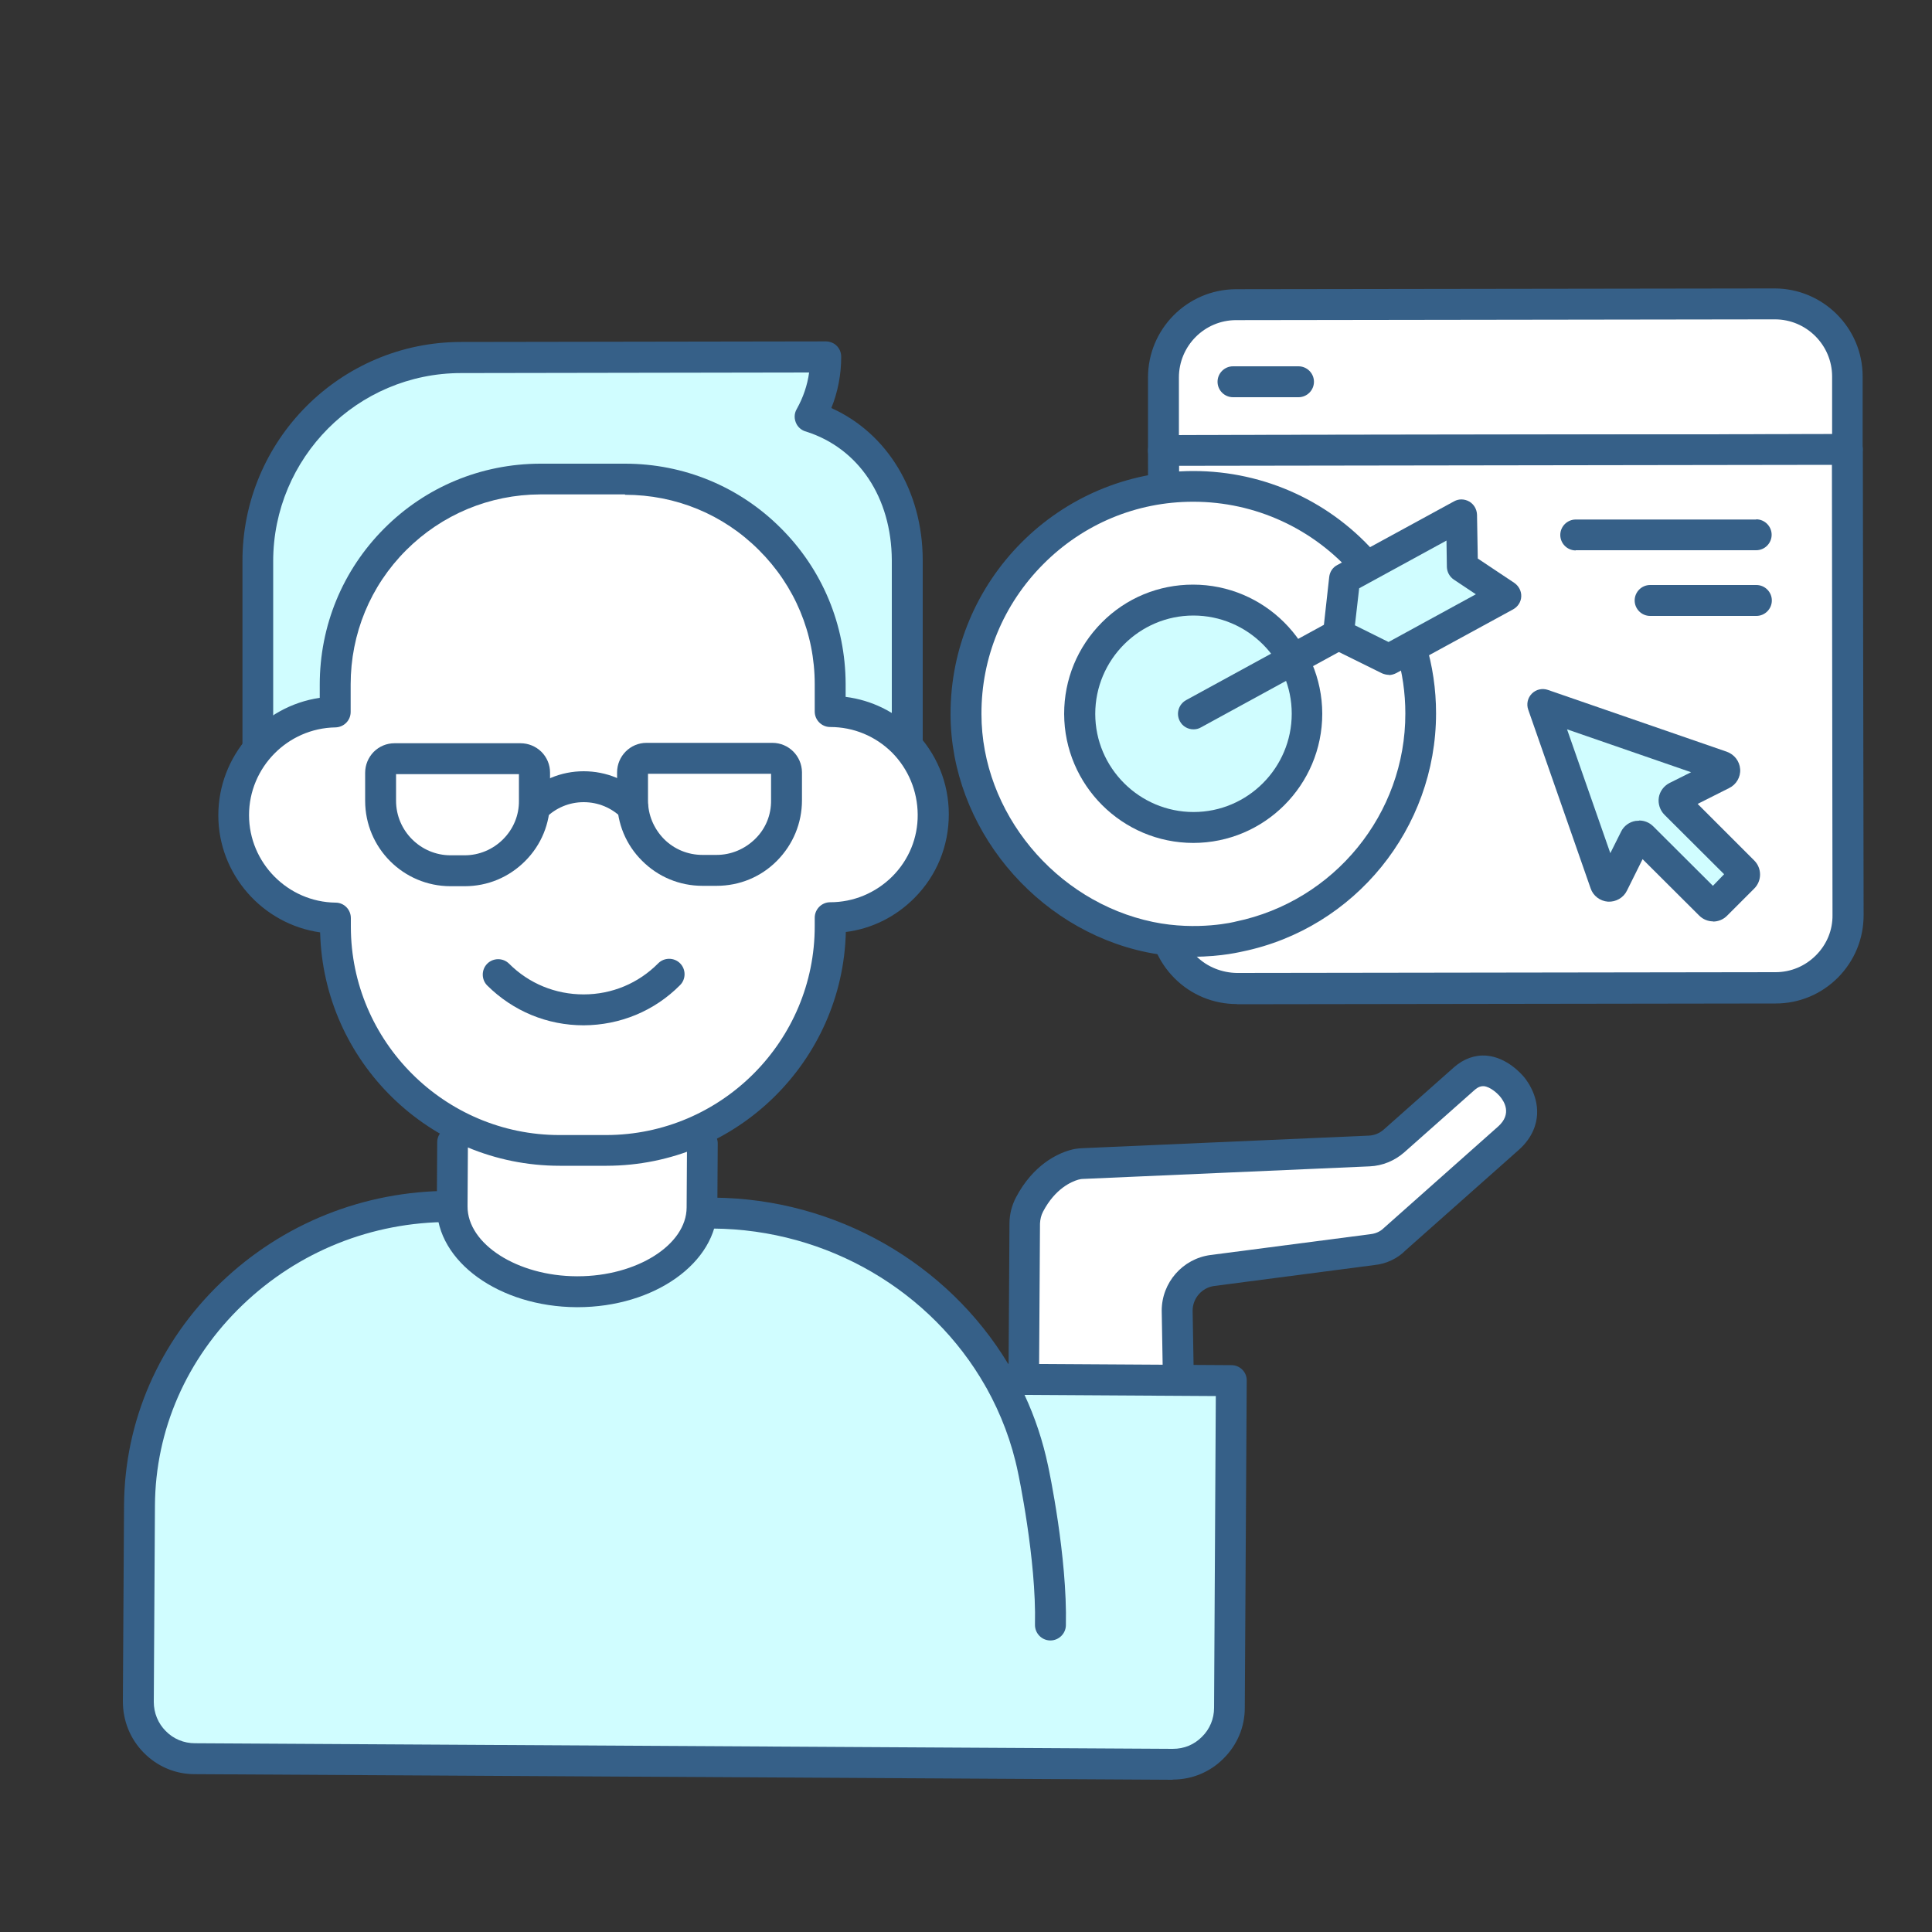 <?xml version="1.0" encoding="UTF-8"?>
<svg id="outline" xmlns="http://www.w3.org/2000/svg" viewBox="0 0 100 100">
  <rect x="0" y="0" width="100" height="100" fill="#333333" stroke="none"/>
  <defs>
    <style>
      .cls-1 {
        fill: #fff;
      }

      .cls-2 {
        fill: #d0fdff;
      }

      .cls-3 {
        fill: #366088;
      }
    </style>
  </defs>
  <g>
    <g>
      <g>
        <g>
          <path class="cls-1" d="M95.62,19.48v3.78s-35.4.05-35.4.05v-3.78c0-2.08,1.67-3.76,3.75-3.77l27.88-.04c2.08,0,3.76,1.68,3.77,3.75Z"/>
          <path class="cls-3" d="M60.22,24.12c-.44,0-.8-.36-.8-.8v-3.78c0-2.51,2.03-4.56,4.55-4.57l27.88-.04h0c2.51,0,4.56,2.04,4.56,4.55v3.78c0,.21-.08.42-.23.57-.15.15-.35.23-.57.23l-35.4.05h0ZM91.86,16.53h0l-27.88.04c-1.63,0-2.96,1.33-2.96,2.97v2.98s33.81-.05,33.81-.05v-2.98h0c0-1.63-1.33-2.96-2.96-2.96Z"/>
        </g>
        <g>
          <path class="cls-1" d="M95.63,23.26l.04,24.1c0,2.08-1.68,3.76-3.75,3.77l-27.88.04c-2.08,0-3.76-1.68-3.77-3.75l-.04-24.1,35.4-.05Z"/>
          <path class="cls-3" d="M64.02,51.97c-1.21,0-2.36-.47-3.22-1.33-.86-.86-1.34-2-1.34-3.22l-.04-24.1c0-.44.36-.8.8-.8l35.4-.05h0c.21,0,.42.08.56.23.15.15.24.35.24.57l.04,24.1c0,1.22-.47,2.36-1.33,3.23-.86.86-2,1.34-3.22,1.34l-27.88.04h0ZM61.03,24.11l.03,23.3c0,.79.31,1.53.87,2.09.56.56,1.34.85,2.09.86l27.88-.04c.79,0,1.53-.31,2.09-.87s.87-1.3.86-2.09l-.03-23.3-33.8.05Z"/>
        </g>
      </g>
      <path class="cls-3" d="M63.82,20.56c-.44,0-.8-.36-.8-.8,0-.44.36-.8.8-.8h3.39s0,0,0,0c.44,0,.8.36.8.8,0,.44-.36.8-.8.8h-3.39s0,0,0,0Z"/>
    </g>
    <g>
      <path class="cls-2" d="M89.53,46.12l-.7.7c-.09.09-.23.09-.32,0l-3.5-3.49c-.11-.11-.29-.08-.36.06l-1.17,2.34c-.09.18-.35.16-.42-.03l-3.23-9.25,9.26,3.2c.19.07.21.33.03.42l-2.34,1.17c-.14.07-.17.25-.06.36l3.5,3.49c.09.09.09.23,0,.32l-.7.7Z"/>
      <path class="cls-3" d="M88.67,47.69c-.26,0-.52-.1-.72-.3l-2.93-2.92-.81,1.63c-.18.37-.57.59-.98.57-.41-.03-.77-.3-.9-.69l-3.23-9.25c-.1-.29-.03-.61.19-.83.22-.22.54-.29.83-.19l9.26,3.2c.39.14.66.49.69.9.03.41-.2.8-.57.98l-1.63.82,2.93,2.93c.4.4.4,1.05,0,1.45l-1.41,1.41c-.2.2-.46.3-.73.3ZM84.85,42.47c.27,0,.53.11.72.3l3.09,3.08.29-.3h0l.29-.3-3.09-3.08c-.23-.23-.34-.57-.29-.89.05-.32.26-.6.55-.75l1.12-.56-6.42-2.22,2.24,6.41.56-1.12c.14-.29.43-.5.75-.55.06,0,.11-.01.17-.01ZM83.82,45.45h0s0,0,0,0ZM85.37,43.75h0s0,0,0,0ZM88.77,39.37s0,0,0,0h0Z"/>
    </g>
    <g>
      <g>
        <path class="cls-1" d="M59.52,48.5c-5.19-1.07-9.51-5.81-9.52-11.54,0-6.5,5.25-11.78,11.75-11.79,3.6,0,6.83,1.61,8.99,4.15l2.29,4.18c.33,1.08.51,2.23.51,3.42,0,5.69-4.02,10.44-9.38,11.55,0,0-2.1.55-4.64.03Z"/>
        <path class="cls-3" d="M61.79,49.53c-.72,0-1.55-.06-2.43-.24-5.78-1.19-10.15-6.49-10.16-12.32-.01-6.93,5.62-12.58,12.55-12.59h.02c3.7,0,7.19,1.61,9.58,4.43.04.04.07.09.09.13l2.29,4.18s.05.1.06.15c.36,1.18.54,2.41.54,3.65,0,5.95-4.2,11.13-10.02,12.33-.03,0-1.05.27-2.53.27ZM61.77,25.97h-.02c-2.93,0-5.68,1.15-7.75,3.23-2.07,2.08-3.21,4.83-3.2,7.76,0,5.09,3.83,9.71,8.88,10.76h0c2.31.48,4.26-.01,4.28-.02,5.11-1.06,8.79-5.58,8.78-10.77,0-1.06-.15-2.11-.45-3.11l-2.21-4.04c-2.09-2.42-5.11-3.81-8.31-3.81Z"/>
      </g>
      <g>
        <path class="cls-2" d="M67.66,36.94c0,3.25-2.63,5.89-5.88,5.89-3.25,0-5.89-2.63-5.89-5.88,0-3.25,2.63-5.89,5.88-5.89,3.25,0,5.89,2.63,5.89,5.88Z"/>
        <path class="cls-3" d="M61.77,43.63c-3.68,0-6.68-2.99-6.69-6.68,0-1.79.69-3.46,1.95-4.73s2.94-1.96,4.72-1.96h0c3.68,0,6.68,2.99,6.69,6.68h0c0,3.69-2.99,6.69-6.68,6.69h0ZM61.77,31.86h0c-2.8,0-5.08,2.29-5.08,5.09,0,2.8,2.29,5.08,5.09,5.08h0c2.8,0,5.08-2.29,5.08-5.09h0c0-2.8-2.29-5.08-5.09-5.08Z"/>
      </g>
      <g>
        <line class="cls-1" x1="61.77" y1="36.95" x2="69.29" y2="32.84"/>
        <path class="cls-3" d="M61.77,37.75c-.28,0-.56-.15-.7-.42-.21-.39-.07-.87.32-1.09l7.52-4.11c.39-.21.88-.07,1.09.32.21.39.07.87-.32,1.09l-7.52,4.11c-.12.07-.25.1-.38.1Z"/>
      </g>
      <g>
        <polygon class="cls-2" points="71.89 34.13 69.28 32.84 69.61 29.94 75.65 26.65 75.7 29.34 77.94 30.83 71.89 34.13"/>
        <path class="cls-3" d="M71.89,34.93c-.12,0-.24-.03-.36-.08l-2.61-1.29c-.3-.15-.48-.47-.44-.81l.32-2.89c.03-.26.18-.49.41-.61l6.05-3.3c.25-.14.54-.13.79.01.24.14.39.4.4.68l.04,2.27,1.89,1.26c.23.16.37.42.36.7-.01.28-.17.53-.42.67l-6.05,3.3c-.12.06-.25.1-.38.1ZM70.14,32.37l1.73.86,4.52-2.47-1.14-.76c-.22-.15-.35-.39-.36-.65l-.02-1.37-4.52,2.47-.22,1.92Z"/>
      </g>
    </g>
    <g>
      <g>
        <line class="cls-2" x1="90.9" y1="27.67" x2="81.56" y2="27.69"/>
        <path class="cls-3" d="M81.56,28.49c-.44,0-.8-.36-.8-.8,0-.44.36-.8.8-.8h9.34s0-.01,0-.01c.44,0,.8.36.8.8,0,.44-.36.8-.8.8h-9.34s0,.01,0,.01Z"/>
      </g>
      <g>
        <line class="cls-2" x1="90.91" y1="31.07" x2="85.41" y2="31.08"/>
        <path class="cls-3" d="M85.41,31.88c-.44,0-.8-.36-.8-.8,0-.44.36-.8.8-.8h5.5s0,0,0,0c.44,0,.8.36.8.8,0,.44-.36.8-.8.8h-5.5s0,0,0,0Z"/>
      </g>
    </g>
  </g>
  <g>
    <g>
      <g>
        <path class="cls-1" d="M60.97,71.28l-.06-3.46c0-1.05.79-1.93,1.83-2.07l8.29-1.08c.46-.05.87-.26,1.17-.56l5.86-5.2c1.44-1.28.16-2.69.16-2.69,0,0-1.2-1.48-2.45-.38l-2.96,2.62-.66.58c-.36.32-.82.51-1.3.53l-14.82.65c-.15,0-.31.03-.46.07-.5.14-1.54.61-2.3,2.05-.16.3-.25.64-.25.98l-.05,8.03"/>
        <path class="cls-3" d="M52.99,72.15h0c-.44,0-.8-.36-.79-.8l.05-8.03c0-.46.12-.93.34-1.35.89-1.68,2.13-2.25,2.79-2.44.2-.06.41-.09.64-.1l14.82-.65c.3-.01.58-.13.8-.33l3.62-3.21c.5-.44,1.09-.65,1.68-.6,1.08.09,1.83.98,1.92,1.08.05.06.76.87.7,1.97-.03.47-.21,1.17-.95,1.83l-5.86,5.2c-.4.41-.99.7-1.62.76l-8.27,1.08c-.64.08-1.13.63-1.13,1.28l.06,3.44c0,.44-.34.81-.79.81-.41.02-.81-.35-.81-.79l-.06-3.46c0-1.46,1.09-2.69,2.52-2.88l8.29-1.08c.35-.04.57-.2.7-.33l5.9-5.24c.74-.66.31-1.31.09-1.57-.12-.14-.49-.49-.83-.52-.1,0-.26,0-.49.21l-3.62,3.21c-.5.44-1.13.7-1.79.73l-14.82.65c-.11,0-.19.02-.27.04-.34.1-1.19.45-1.82,1.65-.1.19-.15.4-.16.62l-.05,8.03c0,.44-.36.79-.8.79Z"/>
      </g>
      <g>
        <path class="cls-2" d="M51.71,71.39l12.02.07-.1,16.94c0,1.62-1.33,2.93-2.95,2.92l-50.61-.29c-1.62,0-2.93-1.33-2.92-2.95l.06-10.16c.05-8.56,7.33-15.53,16.17-15.47l13.51.35c8.18.05,15.02,5.76,16.57,13.25,0,0,.98,4.57.9,8.07"/>
        <path class="cls-3" d="M60.7,92.12h-.02l-50.61-.29c-1,0-1.93-.4-2.63-1.11-.7-.71-1.08-1.65-1.08-2.65l.06-10.16c.03-4.36,1.81-8.46,5.03-11.54,3.19-3.05,7.39-4.73,11.84-4.73h.1l13.53.35c6.39.04,12.15,3.44,15.26,8.6l11.56.07c.44,0,.8.36.79.8l-.1,16.94c0,1-.4,1.93-1.11,2.63-.7.7-1.63,1.08-2.62,1.08ZM23.27,63.25c-4.02,0-7.82,1.52-10.71,4.29-2.9,2.78-4.52,6.47-4.54,10.39l-.06,10.16c0,.57.22,1.11.62,1.51.4.41.94.63,1.51.63l50.61.29c.6,0,1.11-.22,1.51-.62.41-.4.63-.94.63-1.5l.09-16.14-9.9-.06c.54,1.16.95,2.39,1.22,3.68.04.18,1,4.7.92,8.25-.01.43-.37.78-.8.78h-.02c-.44-.01-.79-.38-.78-.82.08-3.37-.87-7.84-.88-7.88-.32-1.56-.88-3.02-1.63-4.37-.03-.04-.05-.08-.07-.12-2.78-4.87-8.13-8.09-14.09-8.13l-13.53-.35h-.09Z"/>
      </g>
    </g>
    <g>
      <g>
        <path class="cls-1" d="M36.37,59.2l-.02,3.31c-.01,2.41-2.94,4.37-6.5,4.35h0c-3.56-.02-6.46-2.01-6.44-4.43l.02-3.31"/>
        <path class="cls-3" d="M29.91,67.66h-.06c-4.01-.02-7.26-2.37-7.24-5.23l.02-3.31c0-.44.36-.79.8-.79h0c.44,0,.8.36.79.8l-.02,3.31c-.01,1.95,2.58,3.61,5.65,3.62h.05c3.05,0,5.63-1.62,5.64-3.56l.02-3.31c0-.44.36-.79.8-.79h0c.44,0,.8.36.79.8l-.02,3.31c-.02,2.85-3.26,5.15-7.24,5.15Z"/>
      </g>
      <g>
        <g>
          <path class="cls-2" d="M41.93,21.56h0c.51-.91.81-1.96.8-3.09l-18.87.03c-5.83,0-10.54,4.74-10.53,10.56v9.69s16.64-.14,16.64-.14l2.76-6.68,10.43,8.23,3.81-1.56v-9.62c-.02-3.84-2.19-6.54-5.03-7.42Z"/>
          <path class="cls-3" d="M43.16,40.96c-.18,0-.35-.06-.5-.17l-9.6-7.57-2.35,5.7c-.12.3-.41.49-.73.49l-16.62.14c-.25-.02-.42-.08-.57-.23-.15-.15-.24-.35-.24-.57v-9.69c-.02-6.26,5.06-11.36,11.32-11.36l18.87-.03h0c.21,0,.42.08.57.23.15.15.23.35.23.57,0,.91-.17,1.81-.51,2.65,2.89,1.3,4.72,4.29,4.73,7.86v9.62c.02.33-.18.62-.48.74l-3.81,1.56c-.1.04-.2.06-.3.06ZM32.72,31.14c.18,0,.35.06.5.17l10.06,7.94,2.88-1.18v-9.08c-.02-3.24-1.71-5.78-4.43-6.65-.2-.05-.38-.18-.49-.37-.14-.25-.15-.55,0-.8.33-.59.55-1.23.64-1.89l-18.01.03c-5.38,0-9.74,4.39-9.73,9.76v8.88s15.3-.13,15.3-.13l2.55-6.19c.1-.23.29-.41.54-.47.07-.02.13-.03.2-.03Z"/>
        </g>
        <g>
          <path class="cls-1" d="M42.97,36.81v-1.42c-.01-5.86-4.77-10.61-10.63-10.6h-4.38c-5.86.02-10.61,4.77-10.6,10.64v1.42c-2.91.04-5.26,2.42-5.25,5.34,0,2.92,2.36,5.29,5.27,5.33v.44c.01,6.41,5.21,11.6,11.62,11.59h2.41c6.41-.01,11.6-5.22,11.59-11.62v-.43c2.95,0,5.33-2.4,5.33-5.35,0-2.95-2.4-5.33-5.34-5.33Z"/>
          <path class="cls-3" d="M28.97,60.34c-6.73,0-12.23-5.39-12.4-12.08-2.97-.42-5.27-2.99-5.27-6.06,0-3.07,2.29-5.65,5.25-6.08v-.68c0-3.05,1.18-5.92,3.33-8.08,2.15-2.16,5.02-3.35,8.07-3.36h4.38s.01,0,.02,0c3.04,0,5.91,1.18,8.06,3.33,2.16,2.15,3.35,5.02,3.36,8.07v.67c1.34.17,2.57.77,3.54,1.74,1.16,1.16,1.8,2.7,1.8,4.34,0,1.64-.63,3.18-1.79,4.34-.97.97-2.2,1.58-3.54,1.75-.16,6.69-5.65,12.09-12.38,12.1h-2.41s-.01,0-.02,0ZM32.35,25.59h-4.39c-2.62.01-5.09,1.04-6.94,2.89s-2.87,4.32-2.87,6.95v1.42c0,.44-.35.79-.79.8-2.47.04-4.47,2.07-4.47,4.54,0,2.47,2.01,4.5,4.48,4.53.44,0,.79.36.79.8v.44c0,5.95,4.86,10.79,10.8,10.79h2.42c5.96-.01,10.8-4.87,10.79-10.82v-.43c0-.44.36-.8.8-.8,1.21,0,2.35-.48,3.21-1.33.86-.86,1.33-2,1.32-3.21s-.48-2.35-1.33-3.21c-.86-.85-1.99-1.32-3.2-1.32h0c-.44,0-.8-.36-.8-.8v-1.42c0-2.62-1.03-5.09-2.89-6.94-1.85-1.85-4.31-2.86-6.93-2.86Z"/>
        </g>
        <g>
          <path class="cls-1" d="M34.64,50.43c-2.44,2.45-6.41,2.46-8.86.01"/>
          <path class="cls-3" d="M30.21,53.07c-1.88,0-3.65-.73-4.99-2.06-.31-.31-.31-.82,0-1.13.31-.31.82-.31,1.13,0,1.03,1.03,2.4,1.59,3.86,1.59h0c1.46,0,2.83-.57,3.86-1.61.31-.31.82-.31,1.13,0,.31.31.31.82,0,1.13-1.33,1.34-3.1,2.07-4.99,2.08h-.01Z"/>
        </g>
        <g>
          <path class="cls-1" d="M24.05,45.07h-.72c-2,0-3.62-1.62-3.63-3.62v-1.45c0-.4.32-.73.72-.73h6.52c.4-.01.73.31.73.71v1.45c0,2-1.61,3.63-3.62,3.63Z"/>
          <path class="cls-3" d="M23.32,45.87c-2.44,0-4.42-1.98-4.42-4.42v-1.45c0-.41.16-.79.44-1.08.29-.29.67-.45,1.08-.45h6.52s0,0,0,0c.41,0,.79.16,1.08.44.29.29.45.67.45,1.08v1.45c0,1.18-.45,2.29-1.29,3.13s-1.94,1.3-3.13,1.3h-.72s0,0,0,0ZM24.05,45.07h0,0ZM20.5,40.08v1.37c0,1.55,1.27,2.82,2.82,2.82h.73c.75,0,1.46-.3,1.99-.83.53-.53.83-1.24.82-2v-1.37s-6.37,0-6.37,0Z"/>
        </g>
        <g>
          <path class="cls-1" d="M37.09,45.05h-.72c-2,0-3.62-1.62-3.63-3.62v-1.45c0-.4.32-.73.72-.73h6.52c.4-.01.73.31.73.71v1.45c0,2-1.61,3.63-3.62,3.63Z"/>
          <path class="cls-3" d="M36.36,45.85c-1.18,0-2.29-.46-3.12-1.29-.84-.83-1.3-1.94-1.3-3.13v-1.45c0-.84.68-1.53,1.52-1.53h6.52s0,0,0,0c.84,0,1.52.68,1.53,1.52v1.45c0,1.18-.46,2.29-1.29,3.13-.83.84-1.94,1.3-3.13,1.3h-.72s0,0,0,0ZM37.09,45.05h0,0ZM33.54,40.06v1.37c0,.75.3,1.46.83,2,.53.53,1.24.82,1.99.82h.73c.75,0,1.46-.3,2-.83s.83-1.24.82-2v-1.37s-6.37,0-6.37,0Z"/>
        </g>
        <g>
          <path class="cls-1" d="M27.67,41.77h0c1.4-1.4,3.67-1.41,5.07,0"/>
          <path class="cls-3" d="M27.67,42.57c-.2,0-.41-.08-.56-.23-.31-.31-.31-.82,0-1.13.83-.83,1.93-1.29,3.1-1.29h0c1.17,0,2.27.45,3.1,1.28.31.31.31.82,0,1.13-.31.31-.82.31-1.13,0-.53-.52-1.22-.81-1.97-.81h0c-.74,0-1.44.29-1.97.82-.16.16-.36.23-.57.23Z"/>
        </g>
      </g>
    </g>
  </g>
</svg>
